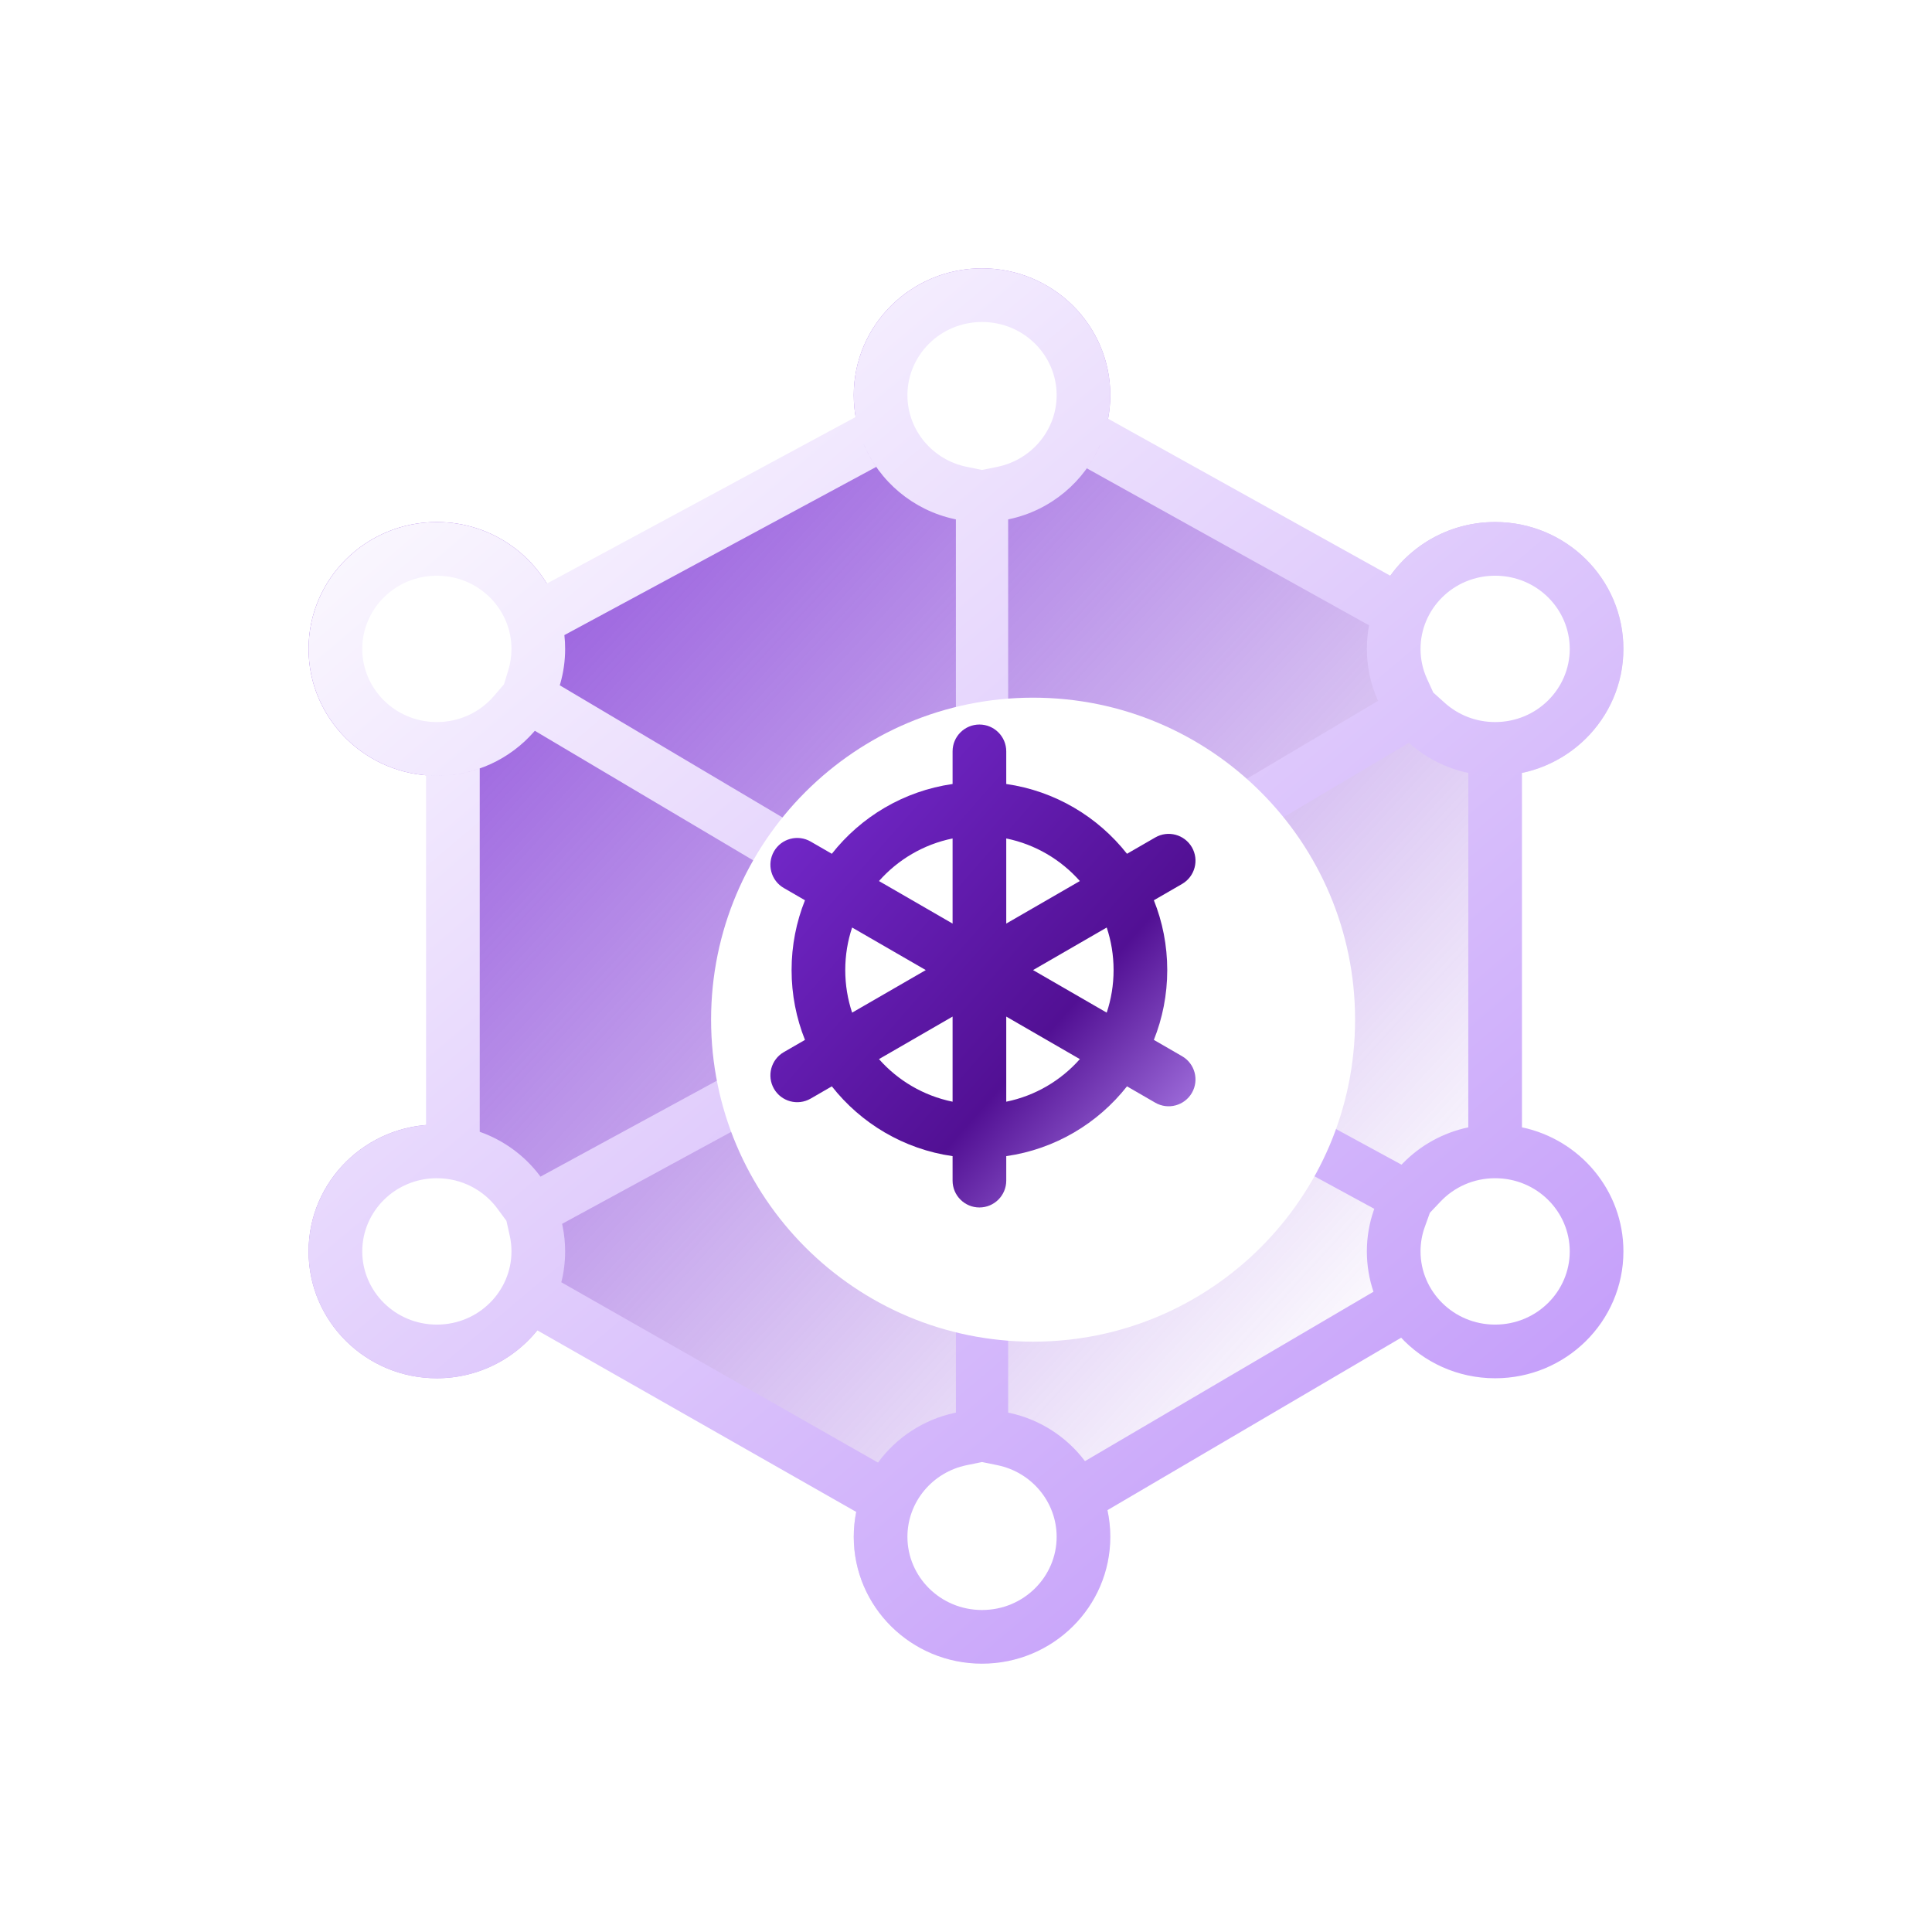 <?xml version="1.0" encoding="utf-8"?>
<svg xmlns="http://www.w3.org/2000/svg" fill="none" height="72" viewBox="0 0 72 72" width="72">
<path clip-rule="evenodd" d="M41.378 14.727C41.378 15.386 41.242 16.013 40.996 16.583L51.321 22.326C52.051 20.638 53.745 19.455 55.719 19.455C58.36 19.455 60.5 21.571 60.5 24.182C60.5 26.793 58.36 28.909 55.719 28.909H55.719V41.909H55.719C58.36 41.909 60.5 44.026 60.5 46.636C60.5 49.247 58.36 51.364 55.719 51.364C53.971 51.364 52.442 50.435 51.608 49.05L40.947 55.31C41.224 55.907 41.378 56.572 41.378 57.273C41.378 59.883 39.238 62 36.597 62C33.957 62 31.817 59.883 31.817 57.273C31.817 56.596 31.961 55.953 32.219 55.371L20.565 48.736C19.783 50.293 18.158 51.364 16.28 51.364C13.64 51.364 11.5 49.247 11.5 46.636C11.5 44.026 13.64 41.909 16.28 41.909C16.483 41.909 16.682 41.922 16.878 41.946V28.873C16.682 28.897 16.483 28.909 16.28 28.909C13.64 28.909 11.5 26.793 11.5 24.182C11.5 21.571 13.64 19.455 16.28 19.455C18.38 19.455 20.163 20.793 20.806 22.654L32.174 16.523C31.944 15.969 31.817 15.363 31.817 14.727C31.817 12.117 33.957 10 36.597 10C39.238 10 41.378 12.117 41.378 14.727ZM60 24C60 26.209 58.209 28 56 28C53.791 28 52 26.209 52 24C52 21.791 53.791 20 56 20C58.209 20 60 21.791 60 24ZM36.5 18.5C38.709 18.5 40.5 16.709 40.5 14.5C40.5 12.291 38.709 10.5 36.5 10.5C34.291 10.5 32.5 12.291 32.5 14.5C32.5 16.709 34.291 18.5 36.5 18.5ZM20 24C20 26.209 18.209 28 16 28C13.791 28 12 26.209 12 24C12 21.791 13.791 20 16 20C18.209 20 20 21.791 20 24ZM16 51C18.209 51 20 49.209 20 47C20 44.791 18.209 43 16 43C13.791 43 12 44.791 12 47C12 49.209 13.791 51 16 51ZM41 57C41 59.209 39.209 61 37 61C34.791 61 33 59.209 33 57C33 54.791 34.791 53 37 53C39.209 53 41 54.791 41 57ZM56 51C58.209 51 60 49.209 60 47C60 44.791 58.209 43 56 43C53.791 43 52 44.791 52 47C52 49.209 53.791 51 56 51Z" fill="url(#paint0_linear_9_1181)" fill-rule="evenodd"/>
<path clip-rule="evenodd" d="M37.17 17.397L36.597 17.514L36.025 17.397C34.748 17.136 33.817 16.024 33.817 14.727C33.817 13.242 35.041 12 36.597 12C38.154 12 39.378 13.242 39.378 14.727C39.378 16.024 38.447 17.136 37.17 17.397ZM41.019 16.527C40.429 17.942 39.166 19.012 37.624 19.345C37.606 19.349 37.589 19.353 37.571 19.356V29.327C37.253 29.282 36.928 29.259 36.598 29.259C36.267 29.259 35.942 29.282 35.624 29.327L35.623 19.356L35.571 19.345C34.028 19.012 32.764 17.941 32.175 16.525C32.303 16.834 32.465 17.127 32.654 17.4L21.033 23.668C21.052 23.837 21.061 24.008 21.061 24.182C21.061 24.629 20.998 25.062 20.881 25.472C20.874 25.494 20.868 25.517 20.861 25.539L31.313 31.741C31.283 31.778 31.252 31.816 31.223 31.853C30.854 32.321 30.545 32.837 30.31 33.392L19.931 27.234C19.916 27.251 19.901 27.269 19.886 27.286C19.009 28.281 17.719 28.909 16.28 28.909C13.64 28.909 11.5 26.793 11.5 24.182C11.5 21.571 13.64 19.455 16.28 19.455C18.02 19.455 19.543 20.374 20.38 21.748L31.887 15.541C31.841 15.277 31.817 15.005 31.817 14.727C31.817 12.117 33.957 10 36.597 10C39.238 10 41.378 12.117 41.378 14.727C41.378 15.081 41.339 15.425 41.264 15.757C41.276 15.707 41.286 15.656 41.296 15.605L51.813 21.456C52.679 20.245 54.106 19.455 55.719 19.455C58.36 19.455 60.5 21.571 60.5 24.182C60.5 26.793 58.36 28.909 55.719 28.909C54.509 28.909 53.403 28.464 52.561 27.73C52.543 27.715 52.525 27.699 52.507 27.683L42.886 33.392C42.65 32.837 42.342 32.321 41.973 31.853C41.943 31.816 41.913 31.778 41.882 31.741L51.358 26.119C51.348 26.098 51.339 26.077 51.329 26.056C51.078 25.481 50.939 24.848 50.939 24.182C50.939 23.882 50.967 23.588 51.021 23.304L40.503 17.453C40.708 17.167 40.882 16.856 41.019 16.527ZM53.843 26.195L53.414 25.809L53.178 25.291C53.025 24.954 52.939 24.58 52.939 24.182C52.939 22.697 54.163 21.455 55.719 21.455C57.276 21.455 58.5 22.697 58.5 24.182C58.5 25.667 57.276 26.909 55.719 26.909C54.992 26.909 54.337 26.638 53.843 26.195ZM50.939 46.636C50.939 46.104 51.028 45.593 51.192 45.115C51.2 45.093 51.207 45.071 51.215 45.049L42.04 40.059C42.068 40.022 42.096 39.985 42.123 39.948C42.475 39.467 42.765 38.938 42.98 38.372L52.231 43.404C52.248 43.386 52.264 43.369 52.281 43.352C52.929 42.688 53.773 42.212 54.719 42.013V28.806C55.042 28.873 55.377 28.909 55.719 28.909C56.062 28.909 56.397 28.873 56.719 28.806V42.013C58.88 42.467 60.5 44.365 60.5 46.636C60.5 49.247 58.36 51.364 55.719 51.364C54.317 51.364 53.055 50.766 52.181 49.815C52.193 49.828 52.204 49.84 52.216 49.853L41.272 56.279C41.341 56.599 41.378 56.932 41.378 57.273C41.378 59.883 39.238 62 36.597 62C33.957 62 31.817 59.883 31.817 57.273C31.817 56.955 31.849 56.645 31.909 56.345L20.023 49.578C19.147 50.666 17.796 51.364 16.28 51.364C13.64 51.364 11.5 49.247 11.5 46.636C11.5 44.16 13.426 42.128 15.878 41.926V28.893C16.011 28.904 16.145 28.909 16.28 28.909C16.841 28.909 17.378 28.814 17.878 28.639V42.179C18.77 42.492 19.541 43.06 20.101 43.794C20.115 43.812 20.128 43.831 20.142 43.85L30.215 38.371C30.43 38.937 30.72 39.467 31.073 39.949C31.1 39.986 31.127 40.022 31.155 40.058L20.948 45.609C20.953 45.633 20.958 45.656 20.963 45.68C21.027 45.989 21.061 46.309 21.061 46.636C21.061 47.044 21.009 47.44 20.91 47.818C20.913 47.807 20.916 47.797 20.919 47.786L32.721 54.506C33.398 53.58 34.405 52.907 35.571 52.655L35.624 52.644L35.624 42.672C35.942 42.717 36.267 42.74 36.598 42.74C36.928 42.74 37.253 42.717 37.571 42.672V52.644L37.624 52.655C38.767 52.902 39.758 53.554 40.434 54.452L51.185 48.139C51.026 47.667 50.939 47.162 50.939 46.636ZM53.097 45.727L53.288 45.196L53.683 44.78C54.19 44.244 54.911 43.909 55.719 43.909C57.276 43.909 58.5 45.151 58.5 46.636C58.5 48.121 57.276 49.364 55.719 49.364C54.163 49.364 52.939 48.121 52.939 46.636C52.939 46.314 52.995 46.009 53.097 45.727ZM36.025 54.603L36.597 54.486L37.17 54.603C38.447 54.864 39.378 55.976 39.378 57.273C39.378 58.758 38.154 60 36.597 60C35.041 60 33.817 58.758 33.817 57.273C33.817 55.976 34.748 54.864 36.025 54.603ZM18.534 45.038L18.873 45.497L18.996 46.047C19.038 46.235 19.061 46.432 19.061 46.636C19.061 48.121 17.837 49.364 16.28 49.364C14.724 49.364 13.5 48.121 13.5 46.636C13.5 45.151 14.724 43.909 16.28 43.909C17.211 43.909 18.029 44.355 18.534 45.038ZM18.947 24.96L18.784 25.499L18.412 25.933C17.902 26.53 17.14 26.909 16.28 26.909C14.724 26.909 13.5 25.667 13.5 24.182C13.5 22.697 14.724 21.455 16.28 21.455C17.837 21.455 19.061 22.697 19.061 24.182C19.061 24.455 19.021 24.716 18.947 24.96Z" fill="url(#paint1_linear_9_1181)" fill-rule="evenodd"/>
<g filter="url(#filter0_di_9_1181)">
<path d="M48.5 36C48.5 42.627 43.127 48 36.5 48C29.873 48 24.5 42.627 24.5 36C24.5 29.373 29.873 24 36.5 24C43.127 24 48.5 29.373 48.5 36Z" fill="white"/>
</g>
<path clip-rule="evenodd" d="M37.5 28.001C37.5 27.449 37.052 27.001 36.5 27.001C35.948 27.001 35.5 27.449 35.5 28.001V29.217C33.68 29.478 32.086 30.439 31 31.818L30.21 31.362C29.732 31.086 29.12 31.25 28.844 31.728C28.569 32.206 28.732 32.818 29.211 33.094L29.999 33.55C29.677 34.355 29.5 35.233 29.5 36.152C29.5 37.071 29.677 37.949 29.999 38.754L29.211 39.209C28.732 39.486 28.569 40.097 28.844 40.576C29.12 41.054 29.732 41.218 30.21 40.942L31 40.485C32.086 41.865 33.68 42.826 35.5 43.086V43.999C35.5 44.551 35.948 44.999 36.5 44.999C37.052 44.999 37.5 44.551 37.5 43.999V43.086C39.32 42.826 40.914 41.865 42 40.485L43.053 41.094C43.531 41.37 44.142 41.206 44.419 40.728C44.694 40.249 44.531 39.638 44.052 39.361L43.001 38.754C43.323 37.949 43.5 37.071 43.5 36.152C43.5 35.233 43.323 34.354 43.001 33.55L44.052 32.943C44.531 32.666 44.694 32.054 44.419 31.576C44.142 31.098 43.531 30.934 43.053 31.21L42 31.818C40.914 30.439 39.32 29.478 37.5 29.217V28.001ZM41.244 37.738C41.41 37.24 41.5 36.706 41.5 36.152C41.5 35.597 41.41 35.064 41.244 34.566L38.499 36.152L41.244 37.738ZM35.5 34.419V31.247C34.418 31.467 33.462 32.037 32.757 32.834L35.5 34.419ZM31.756 34.566L34.501 36.152L31.756 37.738C31.59 37.24 31.5 36.706 31.5 36.152C31.5 35.597 31.59 35.064 31.756 34.566ZM37.5 37.885L40.243 39.47C39.538 40.267 38.582 40.837 37.5 41.057V37.885ZM35.5 41.057C34.418 40.837 33.462 40.267 32.757 39.47L35.5 37.885V41.057ZM37.5 34.419L40.243 32.834C39.538 32.037 38.582 31.467 37.5 31.247V34.419Z" fill="url(#paint2_linear_9_1181)" fill-rule="evenodd"/>
<defs>
<filter color-interpolation-filters="sRGB" filterUnits="userSpaceOnUse" height="28" id="filter0_di_9_1181" width="28" x="24.5" y="24">
<feFlood flood-opacity="0" result="BackgroundImageFix"/>
<feColorMatrix in="SourceAlpha" result="hardAlpha" type="matrix" values="0 0 0 0 0 0 0 0 0 0 0 0 0 0 0 0 0 0 127 0"/>
<feOffset dx="2" dy="2"/>
<feGaussianBlur stdDeviation="1"/>
<feComposite in2="hardAlpha" operator="out"/>
<feColorMatrix type="matrix" values="0 0 0 0 0.31 0 0 0 0 0.02 0 0 0 0 0.6 0 0 0 0.32 0"/>
<feBlend in2="BackgroundImageFix" mode="normal" result="effect1_dropShadow_9_1181"/>
<feBlend in="SourceGraphic" in2="effect1_dropShadow_9_1181" mode="normal" result="shape"/>
<feColorMatrix in="SourceAlpha" result="hardAlpha" type="matrix" values="0 0 0 0 0 0 0 0 0 0 0 0 0 0 0 0 0 0 127 0"/>
<feOffset/>
<feGaussianBlur stdDeviation="0.5"/>
<feComposite in2="hardAlpha" k2="-1" k3="1" operator="arithmetic"/>
<feColorMatrix type="matrix" values="0 0 0 0 0.31 0 0 0 0 0.02 0 0 0 0 0.6 0 0 0 0.24 0"/>
<feBlend in2="shape" mode="normal" result="effect2_innerShadow_9_1181"/>
</filter>
<linearGradient gradientUnits="userSpaceOnUse" id="paint0_linear_9_1181" x1="11.5" x2="63.329" y1="10" y2="57.548">
<stop stop-color="#792DD4"/>
<stop offset="0.812" stop-color="#792DD4" stop-opacity="0"/>
</linearGradient>
<linearGradient gradientUnits="userSpaceOnUse" id="paint1_linear_9_1181" x1="11.5" x2="53.023" y1="14.952" y2="63.997">
<stop stop-color="white"/>
<stop offset="1" stop-color="#BF95F9"/>
</linearGradient>
<linearGradient gradientUnits="userSpaceOnUse" id="paint2_linear_9_1181" x1="28.71" x2="46.563" y1="27.001" y2="42.715">
<stop stop-color="#792DD4"/>
<stop offset="0.646" stop-color="#521094"/>
<stop offset="1" stop-color="#BF95F9"/>
</linearGradient>
</defs>
</svg>